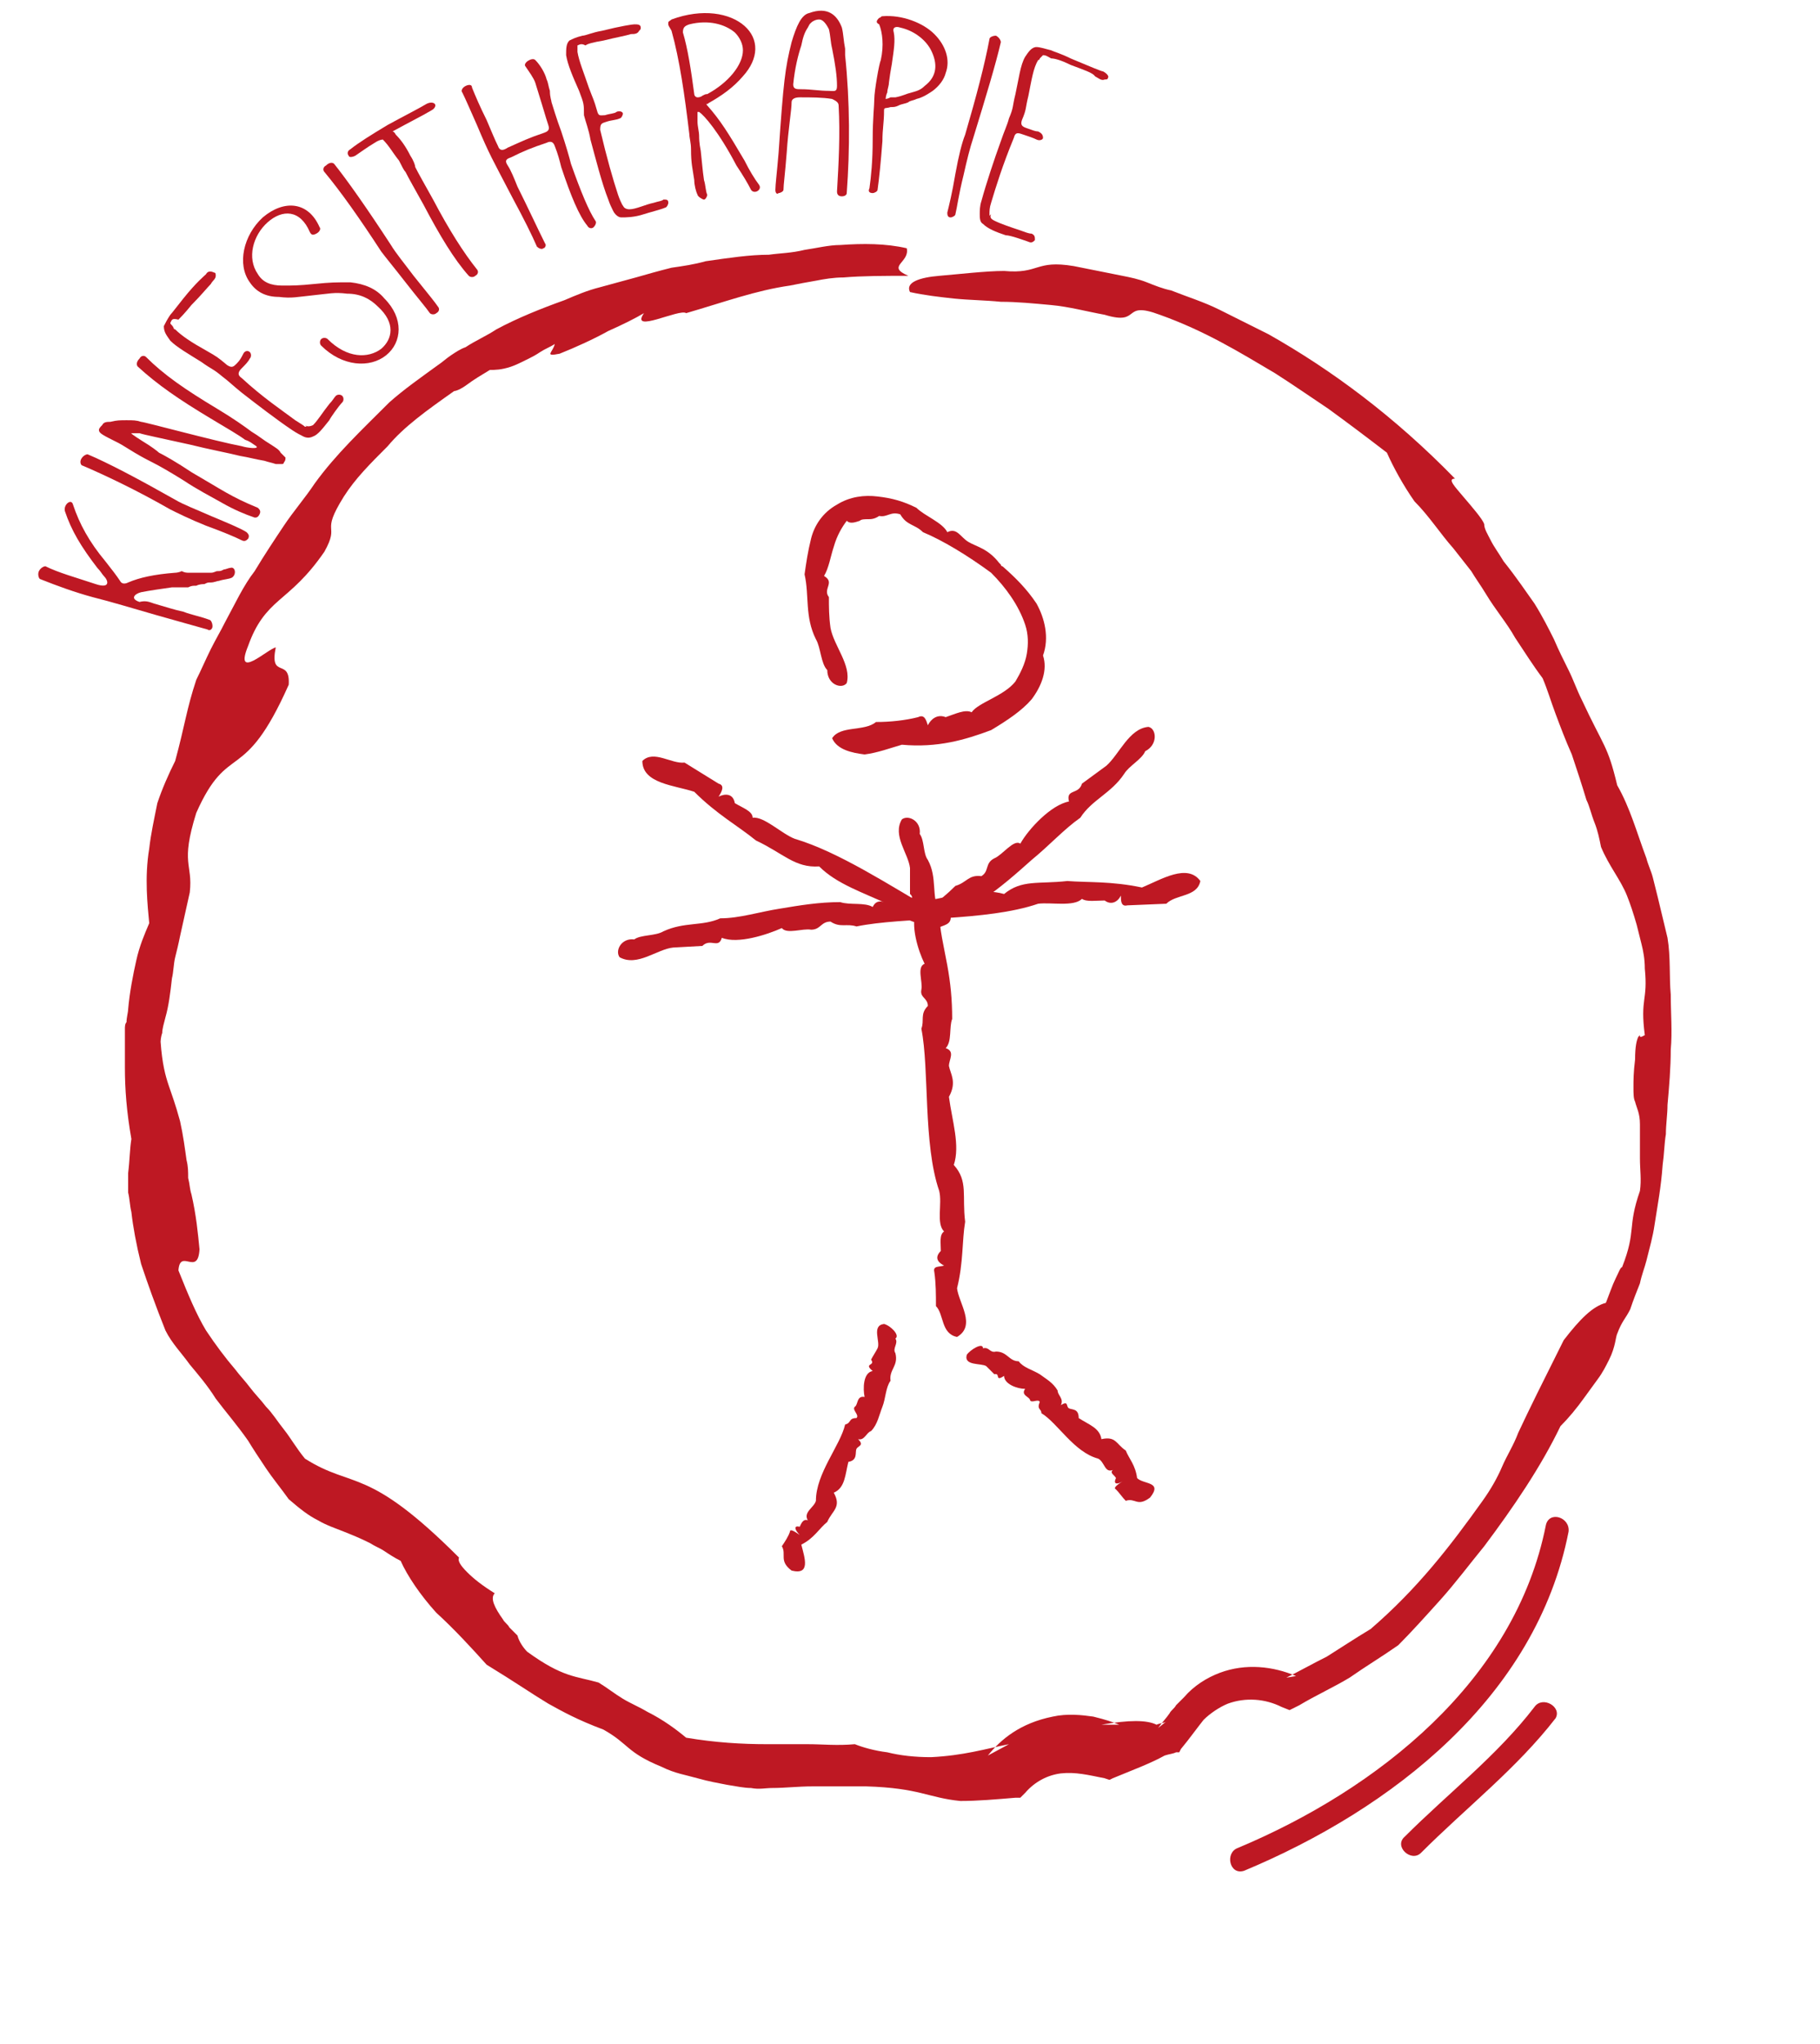 <?xml version="1.0" encoding="utf-8"?>
<!-- Generator: Adobe Illustrator 19.0.0, SVG Export Plug-In . SVG Version: 6.00 Build 0)  -->
<svg version="1.1" id="Laag_1" xmlns="http://www.w3.org/2000/svg" xmlns:xlink="http://www.w3.org/1999/xlink" x="0px" y="0px"
	 viewBox="0 0 112.2 126" style="enable-background:new 0 0 112.2 126;" xml:space="preserve">
<style type="text/css">
	.st0{fill-rule:evenodd;clip-rule:evenodd;fill:#BE1823;}
	.st1{fill:#BE1823;}
</style>
<g id="XMLID_240_">
	<g id="XMLID_1010_">
		<g id="XMLID_384_">
			<g id="XMLID_388_">
				<path id="XMLID_389_" class="st0" d="M32.5,101.8c2.2,1.6,3,1.5,4.4,1.9c0.5,0.3,1,0.7,1.5,1c0.5,0.3,1,0.5,1.5,0.8
					c1,0.5,1.8,1.1,2.4,1.6c1.8,0.3,3.4,0.4,5,0.4c0.8,0,1.6,0,2.5,0c0.9,0,1.8,0.1,2.9,0c0.5,0.2,1.2,0.4,2,0.5
					c0.8,0.2,1.7,0.3,2.7,0.3c2-0.1,3.3-0.5,4.8-0.8l-1.3,0.7c0.8-1,2-2,4-2.4c0.9-0.2,1.8-0.1,2.5,0c0.8,0.2,1.1,0.3,1.6,0.5
					l-1.1,0c1.7-0.3,2.8-0.3,3.4,0c0.2-0.1,0.5-0.1,0.6-0.2l-0.5,0.4c0.2-0.3,0.5-0.6,0.7-0.9c0.1-0.2,0.3-0.3,0.4-0.5l0.2-0.2
					l0.3-0.3c0.6-0.7,1.4-1.2,2.2-1.5c1.6-0.6,3.3-0.4,4.7,0.2l-0.6,0.1c0.8-0.4,1.7-0.9,2.5-1.3c0.8-0.5,1.7-1.1,2.7-1.7
					c2.9-2.5,4.9-5.1,6.9-7.9c0.5-0.7,0.9-1.4,1.2-2.1c0.3-0.7,0.7-1.3,1-2.1c0.7-1.5,1.5-3.1,2.8-5.7c1-1.3,1.8-2.1,2.6-2.3
					c0.2-0.5,0.4-1.1,0.6-1.5c0.2-0.4,0.3-0.7,0.4-0.7c0.9-2.3,0.3-2.4,1.1-4.7c0.1-0.7,0-1.3,0-2c0-0.6,0-1.3,0-2.1
					c0-0.7-0.2-1-0.3-1.4c-0.1-0.2-0.1-0.5-0.1-0.9c0-0.4,0-0.9,0.1-1.7c0-0.8,0.1-1.2,0.2-1.4c0,0,0.1-0.1,0.1-0.1l0,0l0,0l0,0
					l0,0.1l0,0l0,0l0,0l0,0l0.1,0l0.2-0.1c-0.3-2.3,0.2-2.1,0-4.1c0-0.6-0.1-1.1-0.2-1.5c-0.1-0.4-0.2-0.8-0.3-1.2
					c-0.2-0.7-0.4-1.3-0.6-1.8c-0.4-1-1.1-1.8-1.6-3c-0.1-0.5-0.2-1-0.4-1.5c-0.2-0.5-0.3-1-0.5-1.4c-0.3-1-0.6-1.9-0.9-2.8
					c-0.4-0.9-0.7-1.7-1-2.5c-0.3-0.8-0.5-1.5-0.8-2.2c-0.6-0.8-1.1-1.6-1.7-2.5c-0.5-0.9-1.2-1.7-1.8-2.7c-0.3-0.5-0.6-0.9-0.9-1.4
					c-0.4-0.5-0.7-0.9-1.1-1.4c-0.8-0.9-1.5-2-2.4-2.9c-0.7-1-1.3-2.1-1.7-3c-1.3-1-2.5-1.9-3.6-2.7c-1.2-0.8-2.2-1.5-3.3-2.2
					c-2.2-1.3-4.3-2.6-7.1-3.6c-2.4-0.9-1.1,0.7-3.4,0c-1.1-0.2-2.2-0.5-3.3-0.6c-1.1-0.1-2.1-0.2-3.1-0.2c-1-0.1-1.9-0.1-2.9-0.2
					c-0.9-0.1-1.8-0.2-2.7-0.4c-0.3-0.6,0.6-0.9,1.8-1c1.2-0.1,2.9-0.3,4-0.3c2.2,0.2,1.9-0.7,4.3-0.3c1,0.2,2,0.4,3,0.6
					c0.5,0.1,1,0.2,1.5,0.4c0.5,0.2,1,0.4,1.5,0.5c1,0.4,2,0.7,3,1.2c1,0.5,2,1,3,1.5c3.9,2.2,7.8,5.1,11.5,8.9
					c-0.5,0,0,0.5,0.5,1.1c0.6,0.7,1.2,1.4,1.3,1.7c0,0.3,0.2,0.6,0.4,1c0.2,0.4,0.5,0.8,0.8,1.3c0.8,1,1.4,1.9,1.9,2.6
					c0.5,0.8,0.9,1.6,1.2,2.2c0.3,0.7,0.6,1.3,0.9,1.9c0.3,0.6,0.5,1.2,0.8,1.8c1.4,3,1.6,2.8,2.2,5.3c0.8,1.4,1.2,2.9,1.8,4.5
					c0.1,0.4,0.3,0.8,0.4,1.2c0.1,0.4,0.2,0.8,0.3,1.2c0.2,0.8,0.4,1.7,0.6,2.5c0.2,1.2,0.1,2.4,0.2,3.5c0,1.1,0.1,2.3,0,3.4
					c0,1.1-0.1,2.3-0.2,3.4c0,0.6-0.1,1.2-0.1,1.8c-0.1,0.6-0.1,1.2-0.2,1.9c-0.1,1.4-0.3,2.4-0.5,3.7c-0.1,0.7-0.3,1.4-0.5,2.2
					c-0.1,0.4-0.3,0.9-0.4,1.4c-0.2,0.5-0.4,1-0.6,1.6c-0.3,0.6-0.5,0.7-0.8,1.5c-0.1,0.2-0.1,0.8-0.5,1.6c-0.2,0.4-0.4,0.8-0.7,1.2
					c-0.3,0.4-0.5,0.7-0.8,1.1c-0.5,0.7-1,1.3-1.5,1.8c-1.2,2.5-2.9,5-4.7,7.4c-0.9,1.1-1.8,2.3-2.7,3.3c-0.9,1-1.8,2-2.6,2.8
					c-1,0.7-2,1.3-3,2c-1,0.6-2.1,1.1-3.1,1.7l-0.6,0.3l-0.5-0.2c-1-0.5-2.2-0.6-3.3-0.2c-0.5,0.2-1.1,0.6-1.5,1
					c-0.4,0.5-0.9,1.2-1.4,1.8l-0.1,0.2l-0.2,0c-0.2,0.1-0.4,0.1-0.7,0.2c-0.9,0.5-2,0.9-3.2,1.4l-0.2,0.1l-0.3-0.1
					c-1-0.2-1.8-0.4-2.7-0.3c-0.8,0.1-1.6,0.5-2.2,1.2l-0.3,0.3l-0.3,0c-1.2,0.1-2.3,0.2-3.4,0.2c-2-0.2-2.5-0.8-5.8-0.9
					c-0.7,0-1.3,0-1.8,0c-0.5,0-1,0-1.5,0c-0.9,0-1.7,0.1-2.5,0.1c-0.4,0-0.8,0.1-1.3,0c-0.4,0-0.9-0.1-1.5-0.2
					c-0.5-0.1-1.1-0.2-1.8-0.4c-0.7-0.2-1.4-0.3-2.2-0.7c-2.2-0.9-2-1.4-3.6-2.3c-1.6-0.6-2.5-1.1-3.4-1.6c-1-0.6-2-1.3-3.8-2.4
					c-0.9-1-2-2.2-3.1-3.2c-1-1.1-1.8-2.3-2.2-3.2c-0.4-0.2-0.7-0.4-1-0.6c-0.3-0.2-0.6-0.3-0.9-0.5c-0.6-0.3-1.1-0.5-1.6-0.7
					c-0.5-0.2-1.1-0.4-1.6-0.7c-0.6-0.3-1.1-0.7-1.8-1.3c-0.5-0.7-1-1.3-1.4-1.9c-0.4-0.6-0.8-1.2-1.1-1.7c-0.7-1-1.4-1.8-2-2.6
					c-0.5-0.8-1.1-1.5-1.6-2.1c-0.5-0.7-1.1-1.3-1.5-2.1c-0.6-1.5-1.1-2.9-1.5-4.1c-0.3-1.2-0.5-2.3-0.6-3.2C8,74.3,8,73.9,7.9,73.5
					c0-0.4,0-0.8,0-1.2c0.1-0.8,0.1-1.5,0.2-2.1c-0.3-1.7-0.4-3.1-0.4-4.4c0-0.7,0-1.3,0-1.9l0-0.2l0-0.1l0-0.1l0,0l0,0l0-0.1
					c0-0.1,0-0.3,0.1-0.4c0-0.3,0.1-0.6,0.1-0.8c0.1-1.1,0.3-2.1,0.5-3c0.2-0.9,0.5-1.6,0.8-2.3c-0.1-1.1-0.3-2.8,0-4.6
					c0.1-0.9,0.3-1.8,0.5-2.8c0.3-0.9,0.7-1.8,1.1-2.6c0.6-2.2,0.7-3.2,1.3-5c0.3-0.6,0.6-1.3,0.9-1.9c0.3-0.6,0.6-1.1,0.9-1.7
					c0.6-1.1,1.1-2.2,1.8-3.1c0.6-1,1.2-1.9,1.8-2.8c0.6-0.9,1.3-1.7,1.9-2.6c1.3-1.8,2.9-3.3,4.6-5c0.9-0.8,1.9-1.5,3-2.3
					c0.3-0.2,0.5-0.4,0.8-0.6c0.3-0.2,0.6-0.4,0.9-0.5c0.6-0.4,1.3-0.7,1.9-1.1c1.3-0.7,2.8-1.3,4.2-1.8c0.7-0.3,1.4-0.6,2.2-0.8
					c0.7-0.2,1.5-0.4,2.2-0.6c0.7-0.2,1.4-0.4,2.2-0.6c0.7-0.1,1.4-0.2,2.1-0.4c1.4-0.2,2.7-0.4,3.9-0.4c0.7-0.1,1.4-0.1,2.2-0.3
					c0.7-0.1,1.5-0.3,2.2-0.3c1.4-0.1,2.8-0.1,4.1,0.2c0.2,0.9-1.3,1.1,0.1,1.7c-1.5,0-2.8,0-4,0.1c-0.6,0-1.2,0.1-1.7,0.2
					c-0.6,0.1-1.1,0.2-1.6,0.3c-2.1,0.3-4,1-6.4,1.7c-0.4-0.3-3.5,1.3-2.6,0c-0.5,0.3-1.3,0.7-2.2,1.1c-0.9,0.5-2,1-3,1.4
					c-1,0.2-0.4-0.1-0.3-0.6c-0.3,0.2-0.6,0.3-0.9,0.5c-0.3,0.2-0.5,0.3-0.7,0.4c-0.4,0.2-0.8,0.4-1.1,0.5c-0.6,0.2-1,0.2-1.3,0.2
					c-0.5,0.3-1,0.6-1.4,0.9c-0.4,0.3-0.7,0.4-0.8,0.4c-1.7,1.2-3.1,2.2-4.1,3.4c-1.1,1.1-2,2-2.7,3.1c-1.5,2.4-0.2,1.6-1.2,3.4
					c-1.1,1.6-2,2.3-2.8,3c-0.8,0.7-1.4,1.4-1.9,2.8c-0.9,2.2,1.2,0.2,1.7,0.1c-0.4,2,0.9,0.6,0.8,2.3c-2.8,6.3-3.7,3.4-5.7,7.9
					c-1,3.2-0.2,3.1-0.4,4.9c-0.2,0.9-0.4,1.8-0.6,2.7c-0.1,0.5-0.2,0.9-0.3,1.3c-0.1,0.4-0.1,0.9-0.2,1.3c-0.1,0.9-0.2,1.7-0.4,2.4
					c-0.1,0.4-0.2,0.7-0.2,1C10,63.6,9.9,64,9.9,64.2c0.1,1.4,0.3,2.1,0.5,2.7c0.2,0.6,0.4,1.1,0.7,2.2c0.2,0.9,0.3,1.7,0.4,2.4
					c0.1,0.4,0.1,0.7,0.1,1.1c0.1,0.4,0.1,0.7,0.2,1c0.3,1.3,0.4,2.4,0.5,3.4c-0.1,1.7-1.2-0.1-1.3,1.3c0.6,1.5,1.1,2.7,1.7,3.7
					c0.6,0.9,1.2,1.7,1.8,2.4c0.3,0.4,0.6,0.7,0.9,1.1c0.3,0.4,0.7,0.8,1,1.2c0.4,0.4,0.7,0.9,1.1,1.4c0.4,0.5,0.8,1.2,1.3,1.8
					c3,1.9,3.8,0.4,9.5,6.1c-0.1,0.2,0.1,0.5,0.5,0.9c0.4,0.4,0.9,0.8,1.7,1.3c-0.3,0.3,0,0.9,0.5,1.6c0.1,0.2,0.3,0.3,0.4,0.5
					c0.2,0.2,0.3,0.3,0.5,0.5C32,101.2,32.3,101.6,32.5,101.8z"/>
			</g>
		</g>
	</g>
	<g id="XMLID_1006_">
		<g id="XMLID_444_">
			<g id="XMLID_448_">
				<path id="XMLID_449_" class="st0" d="M51.3,45.5c0.5-0.8,2-0.4,2.7-1c0.9,0,1.8-0.1,2.6-0.3c0.4-0.2,0.5,0.2,0.6,0.5
					c0.2-0.4,0.6-0.7,1.1-0.5c0.6-0.2,1.2-0.5,1.6-0.3c0.4-0.6,2-1,2.7-1.9c0.3-0.5,0.6-1.1,0.7-1.7c0.1-0.6,0.1-1.2-0.1-1.8
					c-0.4-1.2-1.2-2.3-2.1-3.2l0,0c-1.5-1.1-3-2-4.2-2.5c-0.5-0.5-1-0.4-1.4-1.1c-0.6-0.2-0.8,0.2-1.3,0.1C53.9,32,53.7,32,53.5,32
					c-0.2,0-0.4,0-0.5,0.1c-0.3,0.1-0.6,0.2-0.8,0c-0.3,0.4-0.6,0.9-0.8,1.6c-0.2,0.6-0.3,1.3-0.6,1.8c0.7,0.4-0.1,0.8,0.3,1.3
					c0,0.6,0,1.2,0.1,1.9c0.2,1.1,1.3,2.3,1,3.4c-0.3,0.4-1.2,0.1-1.2-0.8c-0.4-0.4-0.4-1.4-0.7-1.9c-0.7-1.4-0.4-2.7-0.7-4
					c0.1-0.7,0.2-1.4,0.4-2.2c0.2-0.8,0.7-1.6,1.6-2.1c0.8-0.5,1.7-0.6,2.5-0.5c0.9,0.1,1.6,0.3,2.4,0.7c0.5,0.5,1.6,0.9,1.9,1.5
					c0.6-0.3,0.8,0.3,1.3,0.6c0.5,0.3,1.2,0.4,1.9,1.3l0.1,0.1c0,0,0,0.1,0.1,0.1c0.8,0.7,1.5,1.4,2.1,2.3c0.5,0.9,0.8,2.1,0.4,3.2
					c0.3,0.9-0.1,1.9-0.7,2.7c-0.6,0.7-1.5,1.3-2.5,1.9c-1.6,0.6-3.3,1.1-5.5,0.9c-0.7,0.2-1.5,0.5-2.3,0.6
					C52.5,46.4,51.6,46.2,51.3,45.5z"/>
			</g>
		</g>
	</g>
	<g id="XMLID_1005_">
		<g id="XMLID_437_">
			<g id="XMLID_441_">
				<path id="XMLID_442_" class="st0" d="M59,82.4c-1-0.2-0.8-1.4-1.3-1.9c0-0.7,0-1.4-0.1-2.1c-0.1-0.4,0.3-0.3,0.6-0.4
					c-0.4-0.2-0.6-0.5-0.2-0.9c0-0.5-0.1-1,0.2-1.2c-0.5-0.5-0.1-1.7-0.3-2.5c-1-2.9-0.6-7.5-1.1-10c0.2-0.5-0.1-0.9,0.4-1.4
					c0-0.5-0.5-0.5-0.4-1c0.1-0.5-0.3-1.4,0.2-1.6c-0.4-0.8-0.9-2.4-0.5-3.3c-0.7-0.2,0-0.7-0.4-1c0-0.5,0-1.1,0-1.6
					c-0.1-0.9-1.1-2-0.5-3c0.4-0.3,1.2,0.1,1.1,0.9c0.3,0.4,0.2,1.2,0.5,1.6c0.6,1.1,0.2,2.2,0.7,3.2c0,1,0.3,2.2,0.5,3.3
					c0.2,1.1,0.3,2.1,0.3,3.3c-0.2,0.5,0,1.4-0.4,1.8c0.6,0.2,0.2,0.7,0.2,1.1c0.1,0.5,0.5,1,0,1.9c0.2,1.5,0.7,3,0.3,4.2
					c0.9,1,0.5,1.9,0.7,3.5c-0.2,1.2-0.1,2.5-0.5,4.1C59.1,80.3,60.2,81.7,59,82.4z"/>
			</g>
		</g>
	</g>
	<g id="XMLID_1004_">
		<g id="XMLID_430_">
			<g id="XMLID_434_">
				<path id="XMLID_435_" class="st0" d="M74,54.3c-0.2,1-1.5,0.8-2.1,1.4l-2.4,0.1c-0.4,0.1-0.4-0.3-0.4-0.6
					c-0.2,0.4-0.6,0.6-1,0.3c-0.5,0-1.1,0.1-1.4-0.1c-0.5,0.5-1.9,0.2-2.7,0.3c-3.2,1.1-8.3,0.8-11.2,1.4c-0.6-0.2-1,0.1-1.6-0.3
					c-0.6,0-0.6,0.5-1.2,0.5c-0.5-0.1-1.5,0.3-1.8-0.1c-0.9,0.4-2.7,1-3.7,0.6c-0.2,0.7-0.7,0-1.2,0.5l-1.8,0.1
					c-1,0.1-2.2,1.2-3.3,0.6c-0.3-0.4,0.1-1.2,0.9-1.1c0.4-0.3,1.3-0.2,1.8-0.5c1.3-0.6,2.4-0.3,3.5-0.8c1.2,0,2.4-0.4,3.7-0.6
					c1.2-0.2,2.4-0.4,3.7-0.4c0.6,0.2,1.5,0,2,0.3c0.3-0.6,0.7-0.2,1.2-0.3c0.5-0.1,1.1-0.5,2.2-0.1c1.7-0.3,3.3-0.8,4.7-0.4
					c1.1-0.9,2.1-0.6,3.9-0.8c1.3,0.1,2.7,0,4.6,0.4C71.6,54.2,73.2,53.2,74,54.3z"/>
			</g>
		</g>
	</g>
	<g id="XMLID_1003_">
		<g id="XMLID_411_">
			<g id="XMLID_427_">
				<path id="XMLID_428_" class="st0" d="M39.6,46.9c0.7-0.7,1.8,0.2,2.6,0.1l2.1,1.3c0.4,0.1,0.2,0.5,0,0.8c0.4-0.2,0.9-0.2,1,0.4
					c0.5,0.3,1.1,0.5,1.1,0.9c0.7-0.1,1.8,1,2.6,1.3c2.7,0.8,5.9,2.9,8.5,4.4l-0.4,0c0.7-0.5,1.3-1,1.8-1.5c0.7-0.2,0.8-0.7,1.6-0.6
					c0.5-0.3,0.2-0.8,0.8-1.1c0.5-0.2,1.2-1.2,1.6-0.9c0.5-0.9,1.9-2.4,3-2.6c-0.2-0.8,0.6-0.4,0.8-1.1l1.5-1.1
					c0.8-0.7,1.4-2.3,2.6-2.4c0.5,0.1,0.6,1.1-0.2,1.5c-0.2,0.5-1,0.9-1.3,1.4c-0.8,1.2-2,1.6-2.7,2.7c-1,0.7-1.9,1.7-3,2.6
					c-0.9,0.8-1.9,1.7-3.1,2.5c-0.6,0.2-1.3,0.9-1.9,0.9c0.1,0.6-0.4,0.6-0.8,0.8l-0.6,0.4L57,57.1c0,0-0.1-0.1-0.1-0.1
					c-0.5-0.2-1.2-0.2-2-1.2c-1.7-0.8-3.3-1.3-4.4-2.4c-1.5,0.1-2.2-0.8-3.9-1.6c-1.1-0.9-2.4-1.6-3.8-3
					C41.6,48.4,39.6,48.3,39.6,46.9z"/>
			</g>
		</g>
	</g>
	<g id="XMLID_1002_">
		<g id="XMLID_399_">
			<g id="XMLID_403_">
				<path id="XMLID_404_" class="st0" d="M48.8,96.8c-0.8-0.6-0.3-1-0.6-1.5c0.2-0.3,0.4-0.6,0.5-0.9c0-0.2,0.3,0,0.6,0.2
					c-0.3-0.3-0.4-0.6,0-0.5c0.1-0.2,0.2-0.5,0.5-0.4c-0.3-0.5,0.4-0.8,0.5-1.2c0-1.7,1.5-3.4,1.8-4.7c0.4-0.1,0.2-0.4,0.7-0.4
					c0.2-0.2-0.3-0.5-0.1-0.7c0.2-0.1,0.1-0.7,0.6-0.6c-0.1-0.5-0.1-1.5,0.5-1.6c-0.6-0.5,0.2-0.3-0.1-0.7c0.1-0.2,0.3-0.5,0.4-0.7
					c0.2-0.4-0.4-1.4,0.4-1.5c0.4,0.1,1,0.7,0.7,0.9c0.2,0.3-0.2,0.6,0,0.9c0.2,0.8-0.4,1-0.3,1.7c-0.3,0.4-0.3,1.1-0.5,1.6
					c-0.2,0.5-0.3,1.1-0.7,1.5c-0.3,0.1-0.4,0.6-0.8,0.5c0.4,0.4,0,0.4-0.1,0.6c-0.1,0.2,0.1,0.7-0.5,0.8c-0.2,0.8-0.2,1.6-0.9,1.9
					c0.5,0.9-0.1,1.1-0.4,1.8c-0.5,0.4-0.8,1-1.6,1.4C49.6,96,50,97.1,48.8,96.8z"/>
			</g>
		</g>
	</g>
	<g id="XMLID_1001_">
		<g id="XMLID_391_">
			<g id="XMLID_395_">
				<path id="XMLID_396_" class="st0" d="M70.9,92.3c-0.8,0.6-0.9,0-1.5,0.2c-0.2-0.2-0.4-0.5-0.6-0.7c-0.2-0.1,0.1-0.3,0.4-0.5
					c-0.3,0.2-0.6,0.2-0.4-0.2c-0.1-0.2-0.4-0.3-0.2-0.5c-0.5,0.2-0.5-0.5-0.9-0.7c-1.5-0.4-2.5-2.2-3.5-2.8c0-0.3-0.3-0.2-0.1-0.7
					c-0.1-0.2-0.5,0.1-0.6-0.1c0-0.2-0.6-0.3-0.3-0.7c-0.5,0-1.3-0.3-1.3-0.8c-0.6,0.4-0.2-0.2-0.6-0.1c-0.2-0.2-0.3-0.3-0.5-0.5
					c-0.3-0.2-1.4,0-1.2-0.7c0.2-0.3,1-0.8,1-0.4c0.4-0.1,0.4,0.3,0.8,0.2c0.7,0,0.8,0.6,1.4,0.6c0.3,0.4,0.8,0.5,1.3,0.8
					c0.4,0.3,0.8,0.5,1.1,1c0,0.3,0.4,0.5,0.2,0.9c0.5-0.3,0.3,0.1,0.5,0.2c0.2,0.1,0.6,0,0.6,0.6c0.6,0.4,1.3,0.6,1.4,1.3
					c0.9-0.2,0.9,0.3,1.5,0.7c0.2,0.5,0.6,0.9,0.7,1.7C70.5,91.5,71.7,91.3,70.9,92.3z"/>
			</g>
		</g>
	</g>
	<g id="XMLID_372_">
		<g id="XMLID_108_">
			<path id="XMLID_323_" class="st1" d="M11.7,35.3c0.2,0,0.3,0,0.4,0c0.2,0,0.4,0,0.5,0c0.2,0,0.2,0,0.4,0c0.2,0,0.3-0.1,0.4-0.1
				c0.2,0,0.2,0,0.4-0.1c0.1,0,0.3-0.1,0.4-0.1c0.3-0.1,0.4,0.4,0.1,0.6c-0.2,0.1-0.5,0.1-0.8,0.2c-0.1,0-0.3,0.1-0.5,0.1
				c-0.2,0-0.2,0-0.4,0.1c-0.1,0-0.3,0-0.5,0.1c-0.2,0-0.3,0-0.5,0.1c-0.2,0-0.3,0-0.5,0c-0.2,0-0.4,0-0.5,0
				c-0.7,0.1-1.4,0.2-1.9,0.3c-0.4,0.1-0.7,0.4-0.1,0.6C9,37,9.2,37.1,9.5,37.2c0.7,0.2,1.3,0.4,1.8,0.5c0.5,0.2,1.1,0.3,1.6,0.5
				c0.1,0,0.2,0.2,0.2,0.4c0,0.2-0.2,0.3-0.3,0.2c-0.7-0.2-1.8-0.5-3.2-0.9c-1.4-0.4-2.7-0.8-3.9-1.1c-1.1-0.3-2.2-0.7-3.2-1.1
				c-0.1,0-0.2-0.3-0.1-0.5c0.1-0.2,0.3-0.3,0.4-0.3c0.8,0.4,1.9,0.7,3.1,1.1c0.9,0.3,0.8-0.2,0.5-0.5c-0.1-0.1-0.2-0.3-0.4-0.5
				c-1-1.3-1.6-2.3-2-3.5c-0.1-0.4,0.4-0.8,0.5-0.4c0.4,1.2,1,2.3,2,3.5c0.4,0.5,0.7,0.9,0.9,1.2c0.1,0.2,0.3,0.2,0.5,0.1
				c0.7-0.3,1.6-0.5,2.9-0.6c0,0,0.2,0,0.4-0.1C11.4,35.3,11.5,35.3,11.7,35.3z"/>
			<path id="XMLID_321_" class="st1" d="M5.4,28c1.2,0.5,3.1,1.5,5.4,2.8c0.5,0.3,1.3,0.6,2.2,1c1.2,0.5,1.9,0.8,2.2,1
				c0.1,0.1,0.2,0.2,0.1,0.4c-0.1,0.1-0.2,0.2-0.4,0.1c-0.4-0.2-1.1-0.5-2.2-0.9c-1-0.4-1.8-0.8-2.2-1c-2.1-1.2-4-2.1-5.4-2.7
				c-0.1,0-0.2-0.2-0.1-0.4C5.1,28.1,5.3,28,5.4,28z"/>
			<path id="XMLID_319_" class="st1" d="M7.8,25.9c0.4,0,0.6,0,0.9,0.1c0.2,0,4.6,1.2,6.2,1.5c0,0,0,0,0,0c0.3,0.1,1.1,0.2,0.9,0
				c-0.3-0.2-0.4-0.3-0.7-0.4c-0.4-0.3-1.1-0.7-2.1-1.3c-2-1.2-3.3-2.1-4.5-3.2c-0.1-0.1-0.1-0.3,0.1-0.5C8.7,21.9,8.9,21.9,9,22
				c1.1,1.1,2.4,2,4.4,3.2c1,0.6,1.7,1.1,2.1,1.4c0.5,0.3,0.7,0.5,1.2,0.8c0.3,0.2,0.5,0.3,0.6,0.5c0.1,0.1,0.2,0.2,0.2,0.2
				c0,0,0.1,0.1,0.1,0.1c0,0.1,0,0.2-0.1,0.3c0,0.1-0.1,0.1-0.1,0.1c0,0,0,0-0.1,0c0,0,0,0,0,0c0,0-0.1,0-0.1,0c-0.1,0-0.1,0-0.2,0
				c-0.3-0.1-0.4-0.1-0.7-0.2c-0.6-0.1-0.9-0.2-1.5-0.3c-0.8-0.2-1.9-0.4-3.1-0.7c-1.8-0.4-2.8-0.6-3.1-0.7c-0.1,0-0.4,0-0.5,0
				c-0.1,0,0.7,0.5,0.7,0.5c0.5,0.3,0.9,0.6,1,0.7c0.4,0.2,1.1,0.6,2,1.2c1.9,1.1,2.4,1.5,4.1,2.2c0.1,0.1,0.2,0.2,0.1,0.4
				c-0.1,0.2-0.2,0.2-0.3,0.2c-0.6-0.2-1.3-0.5-2-0.9c-0.7-0.4-1.5-0.8-2.4-1.4c-0.8-0.5-1.5-0.9-1.9-1.1c-0.2-0.1-0.6-0.3-1.1-0.6
				c-0.5-0.3-0.8-0.5-1-0.6c-1-0.5-1.2-0.6-1.2-0.8c0-0.1,0.1-0.2,0.2-0.3c0.1-0.2,0.3-0.2,0.5-0.2C7.2,25.9,7.4,25.9,7.8,25.9z"/>
			<path id="XMLID_317_" class="st1" d="M10.5,19.9C10.5,19.9,10.5,19.9,10.5,19.9c0,0.1,0.1,0.1,0.2,0.3c0,0,0,0.1,0.1,0.1
				c0.4,0.4,1,0.8,1.9,1.3c0.7,0.4,0.7,0.4,1.3,0.9c0.3,0.2,0.4,0.1,0.6-0.1c0.2-0.2,0.3-0.4,0.4-0.6c0.1-0.2,0.3-0.2,0.4-0.1
				c0.1,0.1,0.1,0.3,0,0.4c-0.1,0.2-0.3,0.4-0.5,0.6c-0.2,0.2-0.3,0.4,0,0.6c1.3,1.2,2.5,2,3.3,2.6c0.3,0.2,0.5,0.3,0.6,0.4
				c0,0,0.1,0,0.1,0c0,0-0.1-0.1-0.1-0.1c0.1,0.1,0.3,0.1,0.5,0c0.3-0.3,0.6-0.8,1-1.3c0.2-0.2,0.3-0.4,0.4-0.5
				c0.1-0.1,0.3-0.1,0.4,0c0.1,0.1,0.1,0.3,0,0.4c-0.2,0.2-0.7,0.9-0.8,1.1c-0.4,0.5-0.7,0.9-1,1c-0.2,0.1-0.4,0.1-0.6,0
				c-0.2-0.1-0.4-0.2-0.7-0.4c-0.9-0.6-2.2-1.6-3.1-2.3c-0.5-0.4-0.8-0.7-1.2-1c-0.6-0.5-0.6-0.4-1.3-0.9c-0.8-0.5-1.5-0.9-1.9-1.3
				c-0.2-0.3-0.4-0.5-0.4-0.9c0.1-0.2,0.2-0.4,0.4-0.7c0.1-0.1,0.4-0.5,0.8-1c0.8-1,1.3-1.4,1.4-1.5c0.1-0.2,0.3-0.2,0.5-0.1
				c0.1,0,0.1,0.1,0.1,0.2c0,0.2-0.2,0.3-0.3,0.5c-0.2,0.2-0.6,0.7-1.2,1.3c-0.4,0.5-0.7,0.8-0.8,0.9C10.6,19.6,10.6,19.7,10.5,19.9
				C10.5,19.8,10.5,19.8,10.5,19.9z"/>
			<path id="XMLID_315_" class="st1" d="M19.1,14.3c-0.6-1.4-1.7-1.4-2.6-0.6c-0.9,0.8-1.3,2.2-0.6,3.2c0.3,0.5,0.8,0.7,1.5,0.7
				c0.7,0,1,0,2-0.1c1-0.1,1.3-0.1,2.2-0.1c0.9,0.1,1.6,0.4,2.1,1c1.2,1.2,1.1,2.7,0.1,3.5c-1,0.8-2.7,0.7-4-0.6
				c-0.1-0.1-0.1-0.3,0-0.4c0.1-0.1,0.3-0.1,0.4,0c1.2,1.2,2.5,1.2,3.3,0.6c0.7-0.6,0.9-1.6-0.2-2.6c-0.5-0.5-1.1-0.8-1.9-0.8
				c-0.8-0.1-1.1,0-2.1,0.1c-1,0.1-1.3,0.2-2.1,0.1c-0.8,0-1.4-0.3-1.8-0.9c-0.8-1.1-0.4-2.9,0.8-4c1.3-1.1,2.8-1,3.5,0.6
				c0.1,0.1,0,0.3-0.2,0.4C19.3,14.5,19.2,14.5,19.1,14.3z"/>
			<path id="XMLID_313_" class="st1" d="M20.6,10.1c0.8,1,2,2.7,3.5,5c0.3,0.5,0.8,1.1,1.4,1.9c0.8,1,1.3,1.6,1.5,1.9
				c0.1,0.1,0.1,0.3-0.1,0.4c-0.1,0.1-0.3,0.1-0.4,0c-0.2-0.3-0.8-1-1.5-1.9c-0.7-0.9-1.2-1.5-1.5-1.9c-1.3-2-2.5-3.7-3.5-4.9
				c-0.1-0.1-0.1-0.3,0.1-0.4C20.3,10,20.5,10,20.6,10.1z"/>
			<path id="XMLID_311_" class="st1" d="M23.6,8.6c0,0-0.2,0-0.5,0.2c-0.5,0.3-0.9,0.6-1.2,0.8c-0.2,0.1-0.4,0.1-0.4,0
				c-0.1-0.1-0.1-0.3,0.1-0.4c0.5-0.4,1.3-0.9,2.3-1.5c1.1-0.6,1.9-1,2.4-1.3c0.2-0.1,0.4-0.1,0.5,0c0.1,0.1,0,0.3-0.2,0.4
				c-0.5,0.3-1.3,0.7-2.4,1.3c0,0,0.1,0,0.2,0.2c0.3,0.3,0.6,0.7,0.9,1.3c0.2,0.3,0.3,0.6,0.3,0.7c0.2,0.4,0.6,1.1,1.1,2
				c1,1.9,1.9,3.3,2.7,4.3c0.1,0.1,0.1,0.3-0.1,0.4c-0.1,0.1-0.3,0.1-0.4,0c-0.9-1-1.8-2.5-2.8-4.4c-0.5-0.9-0.9-1.6-1.1-2
				c-0.1-0.1-0.2-0.3-0.4-0.7C24.2,9.4,24,9,23.6,8.6C23.6,8.7,23.6,8.7,23.6,8.6z"/>
			<path id="XMLID_309_" class="st1" d="M31.5,9.7c-0.3,0.1-0.4,0.2-0.2,0.5c0.2,0.3,0.4,0.8,0.6,1.3c0.7,1.4,1.2,2.5,1.7,3.5
				c0.1,0.1,0,0.3-0.1,0.3c-0.1,0.1-0.3,0-0.4-0.1c-0.3-0.7-0.8-1.7-1.5-3c-1.3-2.5-1.4-2.6-2.2-4.5c-0.4-0.9-0.7-1.6-0.9-2
				c-0.1-0.1,0-0.3,0.2-0.4c0.2-0.1,0.4-0.1,0.4,0.1c0.2,0.5,0.5,1.2,0.9,2c0.3,0.7,0.5,1.2,0.7,1.6c0.1,0.3,0.3,0.3,0.6,0.1
				c0.9-0.4,1.3-0.6,2.2-0.9c0.3-0.1,0.4-0.2,0.3-0.5c-0.2-0.6-0.3-1-0.4-1.3c-0.1-0.3-0.3-1-0.4-1.3c-0.1-0.3-0.4-0.7-0.6-1
				c-0.2-0.2,0.4-0.6,0.6-0.4c0.3,0.3,0.6,0.8,0.7,1.2c0.1,0.2,0.1,0.4,0.2,0.7C33.9,6,34,6.2,34,6.3c0.1,0.3,0.3,1,0.6,1.8
				c0.3,0.9,0.5,1.6,0.6,2c0.6,1.7,1.1,2.9,1.5,3.5c0.1,0.1,0,0.3-0.1,0.4c-0.1,0.1-0.3,0.1-0.4-0.1c-0.5-0.6-1-1.8-1.6-3.6
				c-0.1-0.4-0.2-0.8-0.4-1.3c-0.1-0.3-0.3-0.3-0.5-0.2C32.8,9.1,32.3,9.3,31.5,9.7z"/>
			<path id="XMLID_307_" class="st1" d="M35.6,2.8C35.6,2.8,35.6,2.8,35.6,2.8c0,0.1,0,0.1,0,0.3c0,0,0,0.1,0,0.1
				c0.1,0.6,0.4,1.3,0.7,2.2c0.3,0.8,0.3,0.7,0.5,1.4c0.1,0.4,0.2,0.3,0.5,0.3C37.6,7,37.9,7,38,6.9c0.2-0.1,0.4,0,0.4,0.1
				c0,0.1-0.1,0.3-0.2,0.3c-0.2,0.1-0.5,0.1-0.8,0.2c-0.3,0.1-0.4,0.1-0.4,0.5c0.4,1.7,0.8,3.1,1.1,4c0.1,0.3,0.2,0.5,0.3,0.7
				c0,0,0,0.1,0,0.1c0,0,0-0.1,0-0.2c0,0.2,0.2,0.3,0.4,0.3c0.4,0,1-0.3,1.5-0.4c0.3-0.1,0.5-0.1,0.6-0.2c0.2,0,0.3,0,0.3,0.2
				c0,0.1-0.1,0.3-0.2,0.3c-0.2,0.1-1,0.3-1.3,0.4c-0.6,0.2-1.1,0.2-1.4,0.2c-0.2,0-0.4-0.2-0.5-0.4c-0.1-0.2-0.2-0.4-0.3-0.7
				c-0.4-1-0.8-2.6-1.1-3.7c-0.1-0.6-0.3-1.1-0.4-1.5C36,6.4,36,6.4,35.7,5.6C35.3,4.7,35,4,34.9,3.4c0-0.4,0-0.7,0.2-0.9
				c0.2-0.1,0.4-0.2,0.8-0.3c0.2,0,0.6-0.2,1.2-0.3c1.2-0.3,1.9-0.4,2-0.4c0.2,0,0.4,0,0.4,0.2c0,0.1,0,0.1-0.1,0.2
				c-0.1,0.2-0.3,0.2-0.5,0.2c-0.3,0.1-0.9,0.2-1.7,0.4c-0.6,0.1-1,0.2-1.1,0.3C35.9,2.7,35.8,2.7,35.6,2.8
				C35.7,2.8,35.7,2.8,35.6,2.8z"/>
			<path id="XMLID_273_" class="st1" d="M43.6,6.4c-0.1,0,0,0.1,0,0.1c0.8,0.9,1.3,1.7,2.3,3.4c0.3,0.6,0.6,1.1,0.9,1.5
				c0.2,0.3-0.3,0.6-0.5,0.3c-0.2-0.4-0.5-0.9-0.9-1.5c-1.1-2.1-2-3.1-2.3-3.3c0,0,0,0-0.1,0c0,0.1,0,0.4,0,0.6
				c0,0.3,0.1,0.6,0.1,0.9c0,0.1,0,0.4,0.1,0.9c0.1,0.9,0.1,1.1,0.2,1.8c0.1,0.3,0.1,0.7,0.2,0.9c0,0.1-0.1,0.3-0.2,0.3
				S43,12.1,43,12c-0.1-0.2-0.2-0.6-0.2-0.9c-0.1-0.7-0.2-1-0.2-1.9c0-0.4-0.1-0.7-0.1-0.9c-0.3-2.5-0.6-4.6-1.1-6.4
				c-0.1-0.2-0.2-0.3-0.2-0.4c0,0,0-0.1,0-0.1c0-0.1,0.1-0.1,0.2-0.2c1.9-0.7,3.6-0.4,4.5,0.4c0.9,0.8,0.9,2-0.1,3.1
				C45.2,5.4,44.5,5.9,43.6,6.4C43.7,6.3,43.7,6.4,43.6,6.4z M43.3,5.9c0.2-0.1,0.2-0.1,0.3-0.1c1.3-0.7,2.2-1.8,2.2-2.7
				c0-0.4-0.2-0.8-0.5-1.1c-0.6-0.5-1.6-0.8-2.8-0.5c-0.3,0.1-0.4,0.2-0.4,0.5c0.3,1,0.5,2.3,0.7,3.8C42.8,5.9,42.9,6,43,6
				C43.2,6,43.3,5.9,43.3,5.9z"/>
			<path id="XMLID_266_" class="st1" d="M47.8,11.7c0-0.3,0.1-1.1,0.2-2.3c0.3-4.4,0.4-5.2,0.8-6.8c0.3-1,0.6-1.7,1.1-1.8
				c1.1-0.4,1.7,0.1,2,0.9C52,2.1,52,2.5,52.1,3c0,0.2,0,0.4,0,0.4c0.3,2.9,0.3,5.8,0.1,8.5c0,0.1-0.1,0.2-0.3,0.2
				c-0.2,0-0.3-0.1-0.3-0.3c0.1-1.7,0.2-3.5,0.1-5.3c0-0.2-0.2-0.3-0.4-0.4c-0.6-0.1-1.3-0.1-2-0.1c-0.3,0-0.5,0.1-0.5,0.3
				c0,0.5-0.2,1.6-0.3,3.1c-0.1,1.3-0.2,2-0.2,2.3c0,0.1-0.2,0.2-0.3,0.2C47.9,12,47.8,11.9,47.8,11.7z M49.4,5.5
				c0.6,0,1.1,0.1,1.7,0.1c0.3,0,0.5,0.1,0.5-0.3c0-0.6-0.1-1.3-0.3-2.3c-0.1-0.4-0.1-0.8-0.2-1.2c-0.2-0.4-0.4-0.6-0.6-0.6
				c-0.2,0-0.4,0.1-0.5,0.2c-0.1,0.1-0.1,0.1-0.2,0.3c-0.2,0.3-0.3,0.6-0.4,1.1c-0.2,0.6-0.4,1.4-0.5,2.4
				C48.9,5.5,49.1,5.5,49.4,5.5z"/>
			<path id="XMLID_248_" class="st1" d="M55.4,6.5c-0.2,0.1-0.3,0.1-0.5,0.1c-0.3,0.1-0.4,0-0.4,0.2c0,0.8-0.1,1.1-0.1,1.9
				c-0.1,1.3-0.2,2.3-0.3,3c0,0.1-0.2,0.2-0.3,0.2c-0.2,0-0.3-0.1-0.2-0.3c0.1-0.7,0.2-1.7,0.2-3c0-1.3,0.1-2.1,0.1-2.5
				c0-0.5,0.3-2.2,0.4-2.4c0.2-0.9,0.1-1.7-0.1-2.2c0,0,0,0,0,0C54,1.4,54,1.3,54.2,1.1c0.1,0,0.1-0.1,0.2-0.1
				c1.2-0.1,2.5,0.4,3.2,1.1c0.7,0.7,1,1.6,0.7,2.4c-0.1,0.4-0.4,0.8-0.8,1.1c-0.3,0.2-0.6,0.4-1,0.5c-0.2,0.1-0.4,0.1-0.5,0.2
				C55.8,6.4,55.6,6.4,55.4,6.5z M54.6,6.1c0,0,0.1,0,0.3-0.1C55,6,55.1,6,55.2,6c0.5-0.1,0.6-0.2,1-0.3c0.4-0.1,0.6-0.2,0.8-0.4
				c0.8-0.6,0.8-1.4,0.4-2.2c-0.3-0.6-1-1.2-1.9-1.4C55.2,1.6,55,1.7,55.1,2c0.1,0.5,0,1.1-0.1,1.8c0,0.1-0.1,0.5-0.2,1.3
				c0,0.2-0.1,0.4-0.1,0.6C54.6,5.9,54.6,6.1,54.6,6.1z"/>
			<path id="XMLID_244_" class="st1" d="M61.7,2.6c-0.3,1.3-0.9,3.3-1.7,5.9c-0.2,0.6-0.4,1.4-0.6,2.3c-0.3,1.2-0.4,2-0.5,2.4
				c0,0.1-0.2,0.2-0.3,0.2c-0.2,0-0.2-0.2-0.2-0.3c0.1-0.4,0.3-1.2,0.5-2.4c0.2-1.1,0.4-1.9,0.6-2.4C60.2,5.9,60.7,4,61,2.4
				c0-0.1,0.2-0.2,0.4-0.2C61.6,2.3,61.7,2.5,61.7,2.6z"/>
			<path id="XMLID_242_" class="st1" d="M64.3,3.4C64.3,3.4,64.3,3.4,64.3,3.4c0,0-0.1,0.1-0.2,0.2c0,0,0,0.1-0.1,0.1
				c-0.3,0.5-0.4,1.2-0.6,2.2c-0.2,0.8-0.1,0.8-0.4,1.5c-0.1,0.3,0,0.4,0.3,0.5c0.3,0.1,0.5,0.2,0.7,0.2c0.2,0.1,0.3,0.2,0.3,0.4
				c0,0.1-0.2,0.2-0.4,0.1c-0.2-0.1-0.5-0.2-0.8-0.3c-0.3-0.1-0.5-0.2-0.6,0.2c-0.7,1.7-1.1,3-1.4,4c-0.1,0.3-0.1,0.5-0.1,0.7
				c0,0,0,0.1,0,0.1c0,0,0.1-0.1,0.1-0.1c-0.1,0.2,0,0.3,0.2,0.4c0.4,0.2,1,0.4,1.6,0.6c0.3,0.1,0.5,0.2,0.7,0.2
				c0.2,0.1,0.2,0.2,0.2,0.4c-0.1,0.1-0.2,0.2-0.4,0.1c-0.3-0.1-1.1-0.4-1.4-0.4c-0.6-0.2-1.1-0.4-1.4-0.7c-0.2-0.1-0.2-0.4-0.2-0.6
				c0-0.2,0-0.5,0.1-0.8c0.3-1.1,0.8-2.6,1.2-3.7c0.2-0.6,0.4-1,0.5-1.4c0.3-0.7,0.2-0.7,0.4-1.5c0.2-0.9,0.3-1.8,0.6-2.3
				c0.2-0.3,0.4-0.6,0.7-0.6c0.2,0,0.5,0.1,0.9,0.2c0.2,0.1,0.6,0.2,1.2,0.5c1.2,0.5,1.9,0.8,2,0.8c0.2,0.1,0.4,0.3,0.3,0.4
				c0,0.1-0.1,0.1-0.2,0.1c-0.2,0.1-0.4-0.1-0.6-0.2C67.4,4.5,66.8,4.3,66,4c-0.6-0.3-1-0.4-1.2-0.4C64.6,3.5,64.5,3.4,64.3,3.4
				C64.4,3.4,64.4,3.4,64.3,3.4z"/>
		</g>
	</g>
	<g id="XMLID_232_">
		<g id="XMLID_352_">
			<path id="XMLID_356_" class="st1" d="M95.3,94c-1.9,9.6-10.4,16.3-19,19.9c-0.8,0.3-0.5,1.7,0.4,1.4c9.1-3.8,18-10.7,20-20.9
				C96.8,93.5,95.5,93.1,95.3,94L95.3,94z"/>
		</g>
	</g>
	<g id="XMLID_104_">
		<g id="XMLID_344_">
			<path id="XMLID_350_" class="st1" d="M94.6,105.2c-2.3,3-5.3,5.3-8,8c-0.7,0.6,0.4,1.6,1,1c2.8-2.8,5.9-5.2,8.3-8.3
				C96.3,105.2,95.1,104.5,94.6,105.2L94.6,105.2z"/>
		</g>
	</g>
</g>
</svg>
